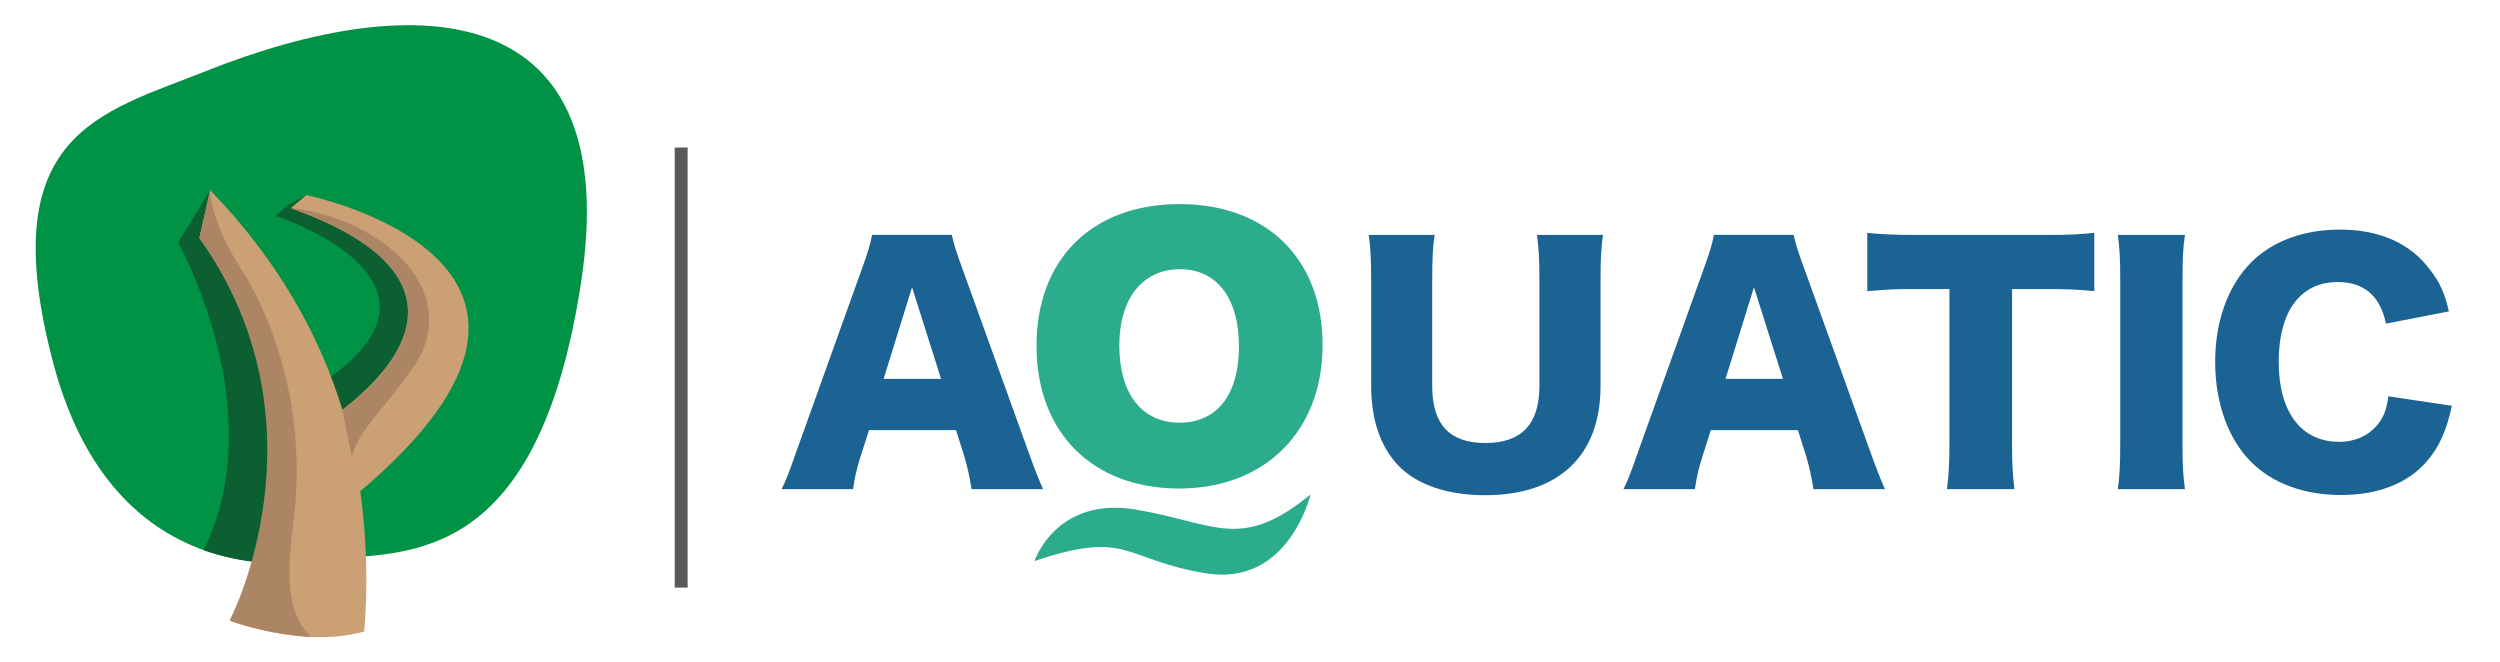 <?xml version="1.0" encoding="UTF-8"?>
<svg id="Layer_1" data-name="Layer 1" xmlns="http://www.w3.org/2000/svg" viewBox="0 0 377.42 100">
  <defs>
    <style>
      .cls-1 {
        fill: #009345;
      }

      .cls-2 {
        fill: #cca075;
      }

      .cls-3 {
        fill: #ac8664;
      }

      .cls-4 {
        fill: #1a6393;
      }

      .cls-5 {
        fill: #0b5f31;
      }

      .cls-6 {
        fill: #2bac8d;
      }

      .cls-7 {
        fill: #58595b;
      }
    </style>
  </defs>
  <path class="cls-6" d="M156.48,52.21c0-13.09,8.38-21.4,21.59-21.4s21.6,8.31,21.6,21.27-8.64,21.67-21.66,21.67-21.53-8.38-21.53-21.53m12.5-.06c0,7.26,3.4,11.65,9.09,11.65s8.97-4.25,8.97-11.52-3.34-11.65-8.9-11.65-9.16,4.32-9.16,11.52"/>
  <path class="cls-6" d="M156.17,84.69s3.27-9.82,15.38-7.75c12.11,2.07,15.72,6.33,26.3-2.29,0,0-3.28,13.97-15.82,11.9-12.55-2.07-11.57-6.65-25.86-1.85"/>
  <path class="cls-4" d="M146.68,73.84c-.37-2.21-.65-3.41-1.11-4.98l-1.24-3.92h-13.14l-1.25,3.92c-.6,1.84-.92,3.27-1.15,4.98h-10.79c.69-1.38,1.11-2.49,2.21-5.63l9.96-27.77c.83-2.26,1.25-3.64,1.48-4.98h12.03c.33,1.34,.65,2.54,1.57,4.98l10.01,27.77c.88,2.45,1.62,4.33,2.21,5.63h-10.79Zm-8.99-30.48l-4.29,13.84h8.67l-4.38-13.84Z"/>
  <path class="cls-4" d="M242,35.47c-.28,1.98-.37,3.64-.37,6.96v15.87c0,10.51-6.32,16.46-17.43,16.46-5.72,0-10.38-1.61-13.14-4.52-2.68-2.86-4.06-6.87-4.06-12.04v-15.77c0-3.18-.09-5.21-.37-6.96h9.96c-.28,1.7-.37,3.55-.37,6.96v15.87c0,5.81,2.63,8.58,8.02,8.58s8.16-2.77,8.16-8.58v-15.87c0-3.46-.09-4.89-.37-6.96h9.96Z"/>
  <path class="cls-4" d="M273.78,73.84c-.37-2.21-.65-3.41-1.11-4.98l-1.24-3.92h-13.15l-1.25,3.92c-.6,1.84-.92,3.27-1.15,4.98h-10.79c.7-1.38,1.11-2.49,2.21-5.63l9.96-27.77c.83-2.26,1.25-3.64,1.48-4.98h12.04c.32,1.34,.65,2.54,1.57,4.98l10.01,27.77c.88,2.45,1.61,4.33,2.21,5.63h-10.79Zm-8.99-30.48l-4.29,13.84h8.67l-4.38-13.84Z"/>
  <path class="cls-4" d="M303.75,66.88c0,2.77,.09,4.79,.37,6.96h-10.19c.28-2.17,.37-4.06,.37-6.96v-23.24h-5.44c-2.9,0-3.69,.04-6.96,.32v-8.81c1.52,.18,4.06,.32,6.87,.32h20.2c3.23,0,5.08-.09,7.2-.32v8.81c-2.08-.23-3.88-.32-7.2-.32h-5.21v23.24Z"/>
  <path class="cls-4" d="M329.86,35.47c-.28,1.89-.37,3.46-.37,6.83v24.72c0,3.18,.09,4.89,.37,6.82h-10.14c.27-1.8,.37-3.73,.37-6.82v-24.72c0-3.46-.09-4.8-.37-6.83h10.14Z"/>
  <path class="cls-4" d="M360.2,48.85c-.87-4.2-3.32-6.27-7.29-6.27-5.63,0-8.9,4.43-8.9,12.04s3.41,12.08,9.13,12.08c2.54,0,4.7-1.06,6.04-2.91,.78-1.11,1.11-2.03,1.39-3.96l9.59,1.43c-.88,3.92-1.89,6.18-3.83,8.44-2.86,3.28-7.33,5.03-12.91,5.03s-10.37-1.75-13.65-5.07c-3.41-3.46-5.35-8.86-5.35-15.03s1.94-11.58,5.58-15.17c3.18-3.09,7.84-4.8,13.24-4.8,5.95,0,10.61,2.03,13.6,6.04,1.48,1.89,2.26,3.6,2.86,6.31l-9.5,1.85Z"/>
  <path class="cls-1" d="M8.04,54.81C-1.13,20.17,15.12,17.09,30.99,10.77,63.58-2.22,94.26,.08,87.71,42.74c-6.46,42.04-25.54,40.66-37.84,41.64-.79,.06-31.98,7.66-41.83-29.57"/>
  <path class="cls-5" d="M36.96,37.55l-5.23-8.85-4.84,7.92s14.28,25.29,3.85,46.43c5.91,2.11,11.41,2.04,11.41,2.04l2.25-31.42-7.44-16.12Z"/>
  <path class="cls-5" d="M48.43,31.66l-2.18-2.21-2.8,1.52-1.84,1.62s30.23,9.84,6.82,25.34l3.41,9.69,13.95-14.73-4.03-14.96-13.33-6.28Z"/>
  <path class="cls-2" d="M46.25,29.45l-2.35,1.97c29.12,10.43,15.3,24.67,7.79,30.44-3.34-10.91-9.47-22.32-19.97-33.16l-1.62,7.26s20.33,24.79,4.58,57.74c0,0,11.16,4.27,20.31,1.63,.5-6.02,.5-13.18-.6-21.17,41.05-34.72-8.15-44.71-8.15-44.71"/>
  <path class="cls-3" d="M31.72,28.7s-.11,4.46,4.88,12.24c3.82,5.95,8.84,17.93,8.13,33.09-.34,7.25-3.13,16.9,2.21,22.13,0,0-6.17-.27-12.26-2.46,0,0,15.41-29.63-4.58-57.74l1.62-7.26Z"/>
  <path class="cls-3" d="M43.9,31.42s6.89,.33,13.75,5.1c6.86,4.77,9.53,12.21,4.65,19.07-4.88,6.86-8.37,9.65-9.18,13.49l-1.42-7.21s26.76-18.14-7.79-30.44"/>
  <rect class="cls-7" x="101.86" y="22.27" width="1.95" height="66.44"/>
</svg>